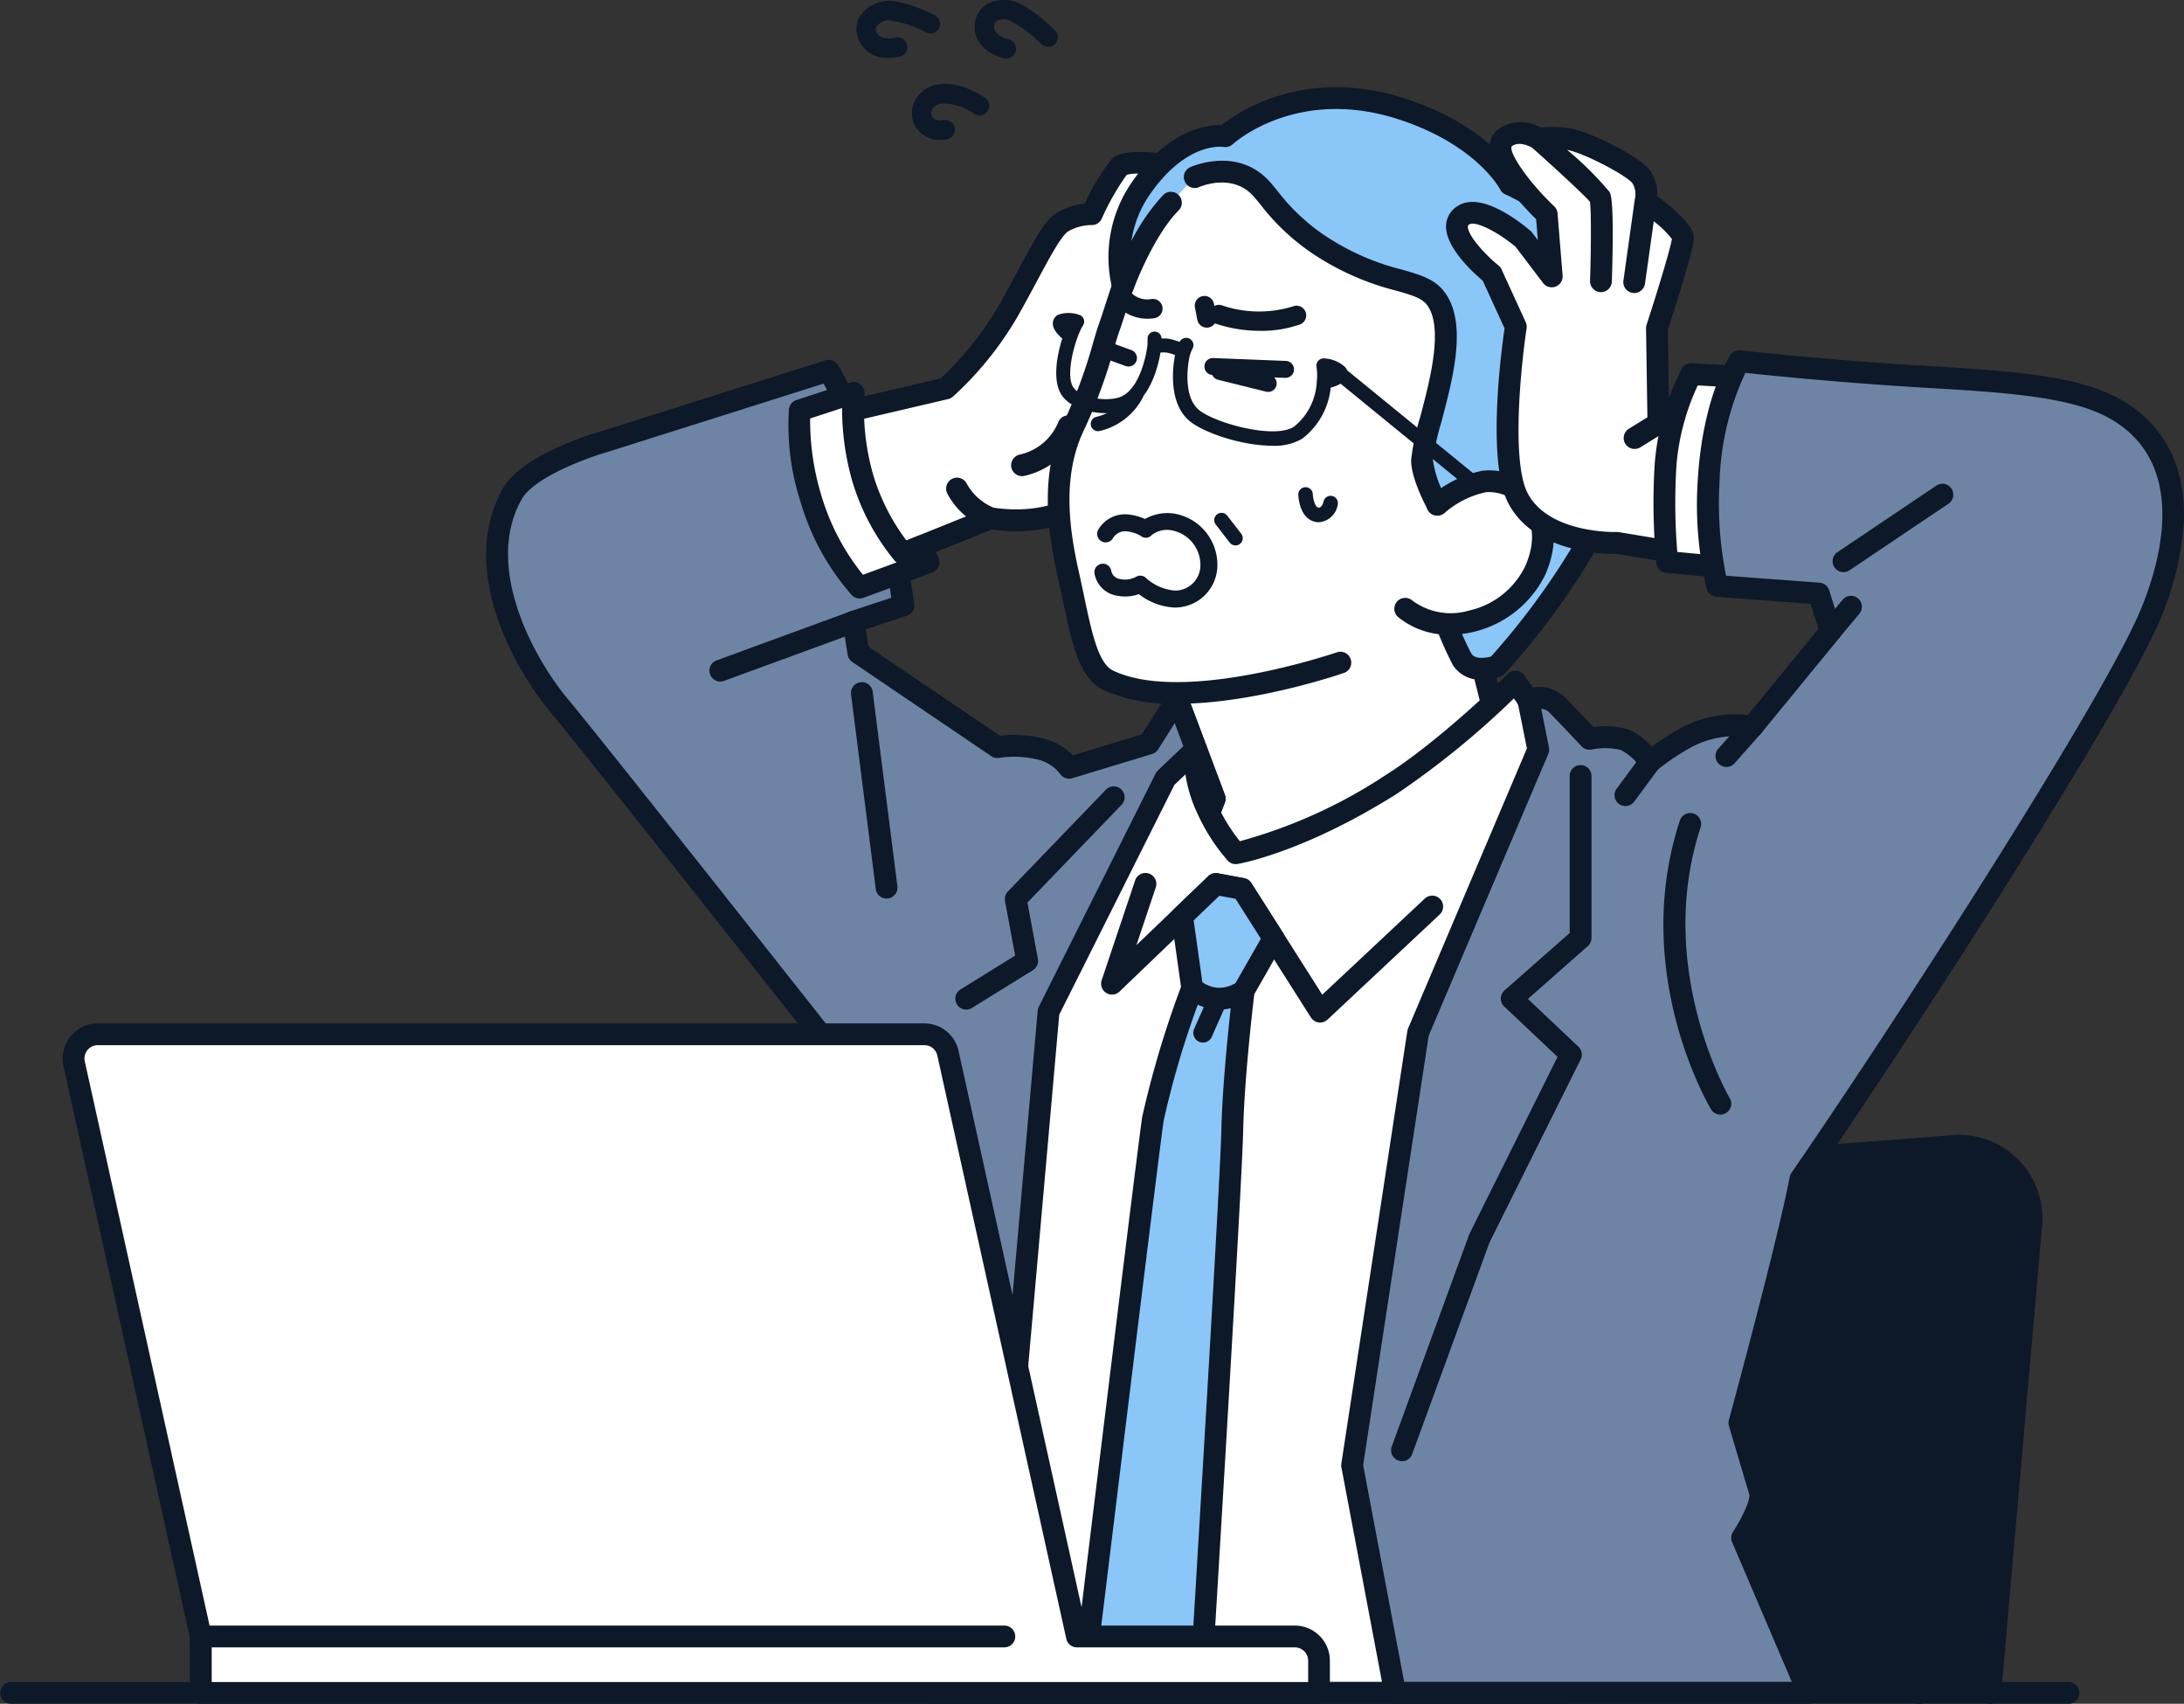 <svg id="img-subsc-icon2" xmlns="http://www.w3.org/2000/svg" xmlns:xlink="http://www.w3.org/1999/xlink" width="223.251" height="174.115" viewBox="0 0 223.251 174.115">
  <rect x="0" y="0" width="223.251" height="174.115" fill="#333333" stroke="none"/>
  <defs>
    <clipPath id="clip-path">
      <rect id="長方形_419" data-name="長方形 419" width="223.251" height="174.115" fill="none"/>
    </clipPath>
  </defs>
  <g id="グループ_156" data-name="グループ 156" clip-path="url(#clip-path)">
    <path id="パス_1184" data-name="パス 1184" d="M594.727,472.99c-8.825.727-22.134,1.714-29.4,1.714-7.415,0-19.932-1.027-27.9-1.758a7.423,7.423,0,0,0-8.073,6.746l-4.3,49.186h73.5l4.186-47.842a7.423,7.423,0,0,0-8-8.047" transform="translate(-395.105 -355.877)" fill="#0d1828"/>
    <path id="パス_1185" data-name="パス 1185" d="M595.162,526.6c-.033,0-.065,0-.1,0a1.113,1.113,0,0,1-1.012-1.206l4.186-47.842a6.31,6.31,0,0,0-6.8-6.84c-9.507.784-22.342,1.718-29.495,1.718-7.26,0-19.237-.958-28-1.762a6.309,6.309,0,0,0-6.862,5.734l-4.3,49.186a1.114,1.114,0,0,1-2.219-.195l4.3-49.185a8.537,8.537,0,0,1,9.285-7.758c8.722.8,20.625,1.753,27.8,1.753,7.077,0,19.846-.93,29.312-1.711a8.537,8.537,0,0,1,9.206,9.254l-4.186,47.842a1.114,1.114,0,0,1-1.108,1.016" transform="translate(-391.719 -352.49)" fill="#0d1828"/>
    <path id="パス_1186" data-name="パス 1186" d="M789.533,601.859c-.033,0-.065,0-.1,0a1.113,1.113,0,0,1-1.013-1.206l2.731-31.215a1.114,1.114,0,0,1,2.219.194l-2.731,31.215a1.114,1.114,0,0,1-1.108,1.016" transform="translate(-593.299 -427.744)" fill="#0d1828"/>
    <path id="パス_1187" data-name="パス 1187" d="M496.747,231.076l-14.8,7.993-14.881,3.022,5.041,13.423-7.695,19.347-2.048,12.256,16.774,2.035,33.969-16.4-11.188-20.993Z" transform="translate(-347.936 -173.889)" fill="#fff"/>
    <path id="パス_1188" data-name="パス 1188" d="M475.749,286.879a1.114,1.114,0,0,1-.485-2.117l32.926-15.9-10.643-19.971a1.105,1.105,0,0,1-.1-.254l-4.822-19.287-13.541,7.312a1.127,1.127,0,0,1-.308.112l-13.6,2.762,4.582,12.2a1.112,1.112,0,0,1-.008.8L462.1,271.776l-2.029,12.138a1.114,1.114,0,0,1-2.2-.368l2.048-12.256a1.106,1.106,0,0,1,.064-.228l7.536-18.947-4.889-13.02a1.114,1.114,0,0,1,.821-1.483l14.719-2.989,14.658-7.914a1.113,1.113,0,0,1,1.61.71l5.137,20.546L510.7,268.838a1.114,1.114,0,0,1-.5,1.526l-33.969,16.4a1.112,1.112,0,0,1-.484.111" transform="translate(-344.548 -170.502)" fill="#0d1828"/>
    <path id="パス_1189" data-name="パス 1189" d="M206.875,165.682c1.8-3.2,9.52-5.383,9.52-5.383l22.832-7.223a61.648,61.648,0,0,1,4.923,11c1.527,4.246,2.714,12.981,2.714,12.981l-5.1,1.685.5,3.188,14.207,9.625a11.234,11.234,0,0,1,4.784.3,5.1,5.1,0,0,1,2.547,1.818l8.159-2.475,2.89-4.579,3.833,10.206-2.3,6.084-4.4,85.292H249.649l-5.17-59.571s-28.638-36.338-32.778-41.283c-3.748-4.477-9.025-14.2-4.827-21.657" transform="translate(-154.514 -115.193)" fill="#6d84a5"/>
    <path id="パス_1190" data-name="パス 1190" d="M268.567,285.921H246.238a1.114,1.114,0,0,1-1.11-1.017l-5.141-59.239c-2.6-3.292-28.653-36.341-32.551-41-3.963-4.734-9.464-14.888-4.943-22.918,1.958-3.479,9.26-5.645,10.171-5.9l22.815-7.218a1.114,1.114,0,0,1,1.278.467,62.308,62.308,0,0,1,5.029,11.217c1.549,4.307,2.72,12.847,2.769,13.208a1.114,1.114,0,0,1-.754,1.207l-4.2,1.388.276,1.776L253.328,187a12.24,12.24,0,0,1,4.846.394,6.236,6.236,0,0,1,2.593,1.6l7.061-2.142,2.668-4.228a1.114,1.114,0,0,1,1.985.2l3.832,10.206a1.113,1.113,0,0,1,0,.786l-2.242,5.921-4.392,85.117a1.114,1.114,0,0,1-1.112,1.056m-21.307-2.227h20.249l4.347-84.235a1.124,1.124,0,0,1,.071-.337l2.155-5.692-2.9-7.714-1.693,2.684a1.114,1.114,0,0,1-.619.471l-8.159,2.475a1.114,1.114,0,0,1-1.25-.448,4.054,4.054,0,0,0-1.953-1.373,10.185,10.185,0,0,0-4.252-.262,1.118,1.118,0,0,1-.824-.174l-14.208-9.625a1.113,1.113,0,0,1-.476-.751l-.5-3.188a1.114,1.114,0,0,1,.751-1.229l4.211-1.392a78.82,78.82,0,0,0-2.526-11.84,70.135,70.135,0,0,0-4.391-10.045l-21.98,6.953-.032.01c-2.025.574-7.562,2.565-8.853,4.858-3.932,6.985,1.362,16.4,4.711,20.4,4.1,4.9,32.512,40.946,32.8,41.309a1.113,1.113,0,0,1,.235.593Z" transform="translate(-151.103 -111.806)" fill="#0d1828"/>
    <path id="パス_1191" data-name="パス 1191" d="M354.263,90.3l-11.549,2.695s-1.2,2.671.495,8.359,5.17,6.435,5.17,6.435l10.481-4.23s8.133,1.595,11.1-3.927a35.187,35.187,0,0,0,3.654-9.3l3.493-8.81,8.041-8.111s-.791-4.418-2.941-5-9.163-1.8-10.194-.77-2.819,4.847-2.819,4.847a6.009,6.009,0,0,0-3.025.825c-1.343.866-2.984,4.611-5.582,9.177a33.723,33.723,0,0,1-6.325,7.81" transform="translate(-257.587 -50.602)" fill="#fff"/>
    <path id="パス_1192" data-name="パス 1192" d="M382.842,69.835c-.153-.854-1.052-5.149-3.745-5.881a44.589,44.589,0,0,0-5.681-1.021c-3.99-.459-5.065.013-5.59.536a21.879,21.879,0,0,0-2.753,4.559,6.745,6.745,0,0,0-2.909.966c-1.19.768-2.269,2.781-3.9,5.827-.6,1.128-1.289,2.406-2.045,3.735a33,33,0,0,1-5.89,7.341l-11.269,2.629a1.113,1.113,0,0,0-.762.627c-.14.312-1.322,3.22.443,9.135,1.864,6.249,5.835,7.169,6,7.205a1.115,1.115,0,0,0,.651-.056l10.189-4.113c1.684.257,8.967,1.011,11.957-4.55a37.117,37.117,0,0,0,3.746-9.508l3.371-8.5,7.881-7.949a1.114,1.114,0,0,0,.305-.981m-9.929,7.523a1.11,1.11,0,0,0-.244.374l-3.493,8.81a1.123,1.123,0,0,0-.06.21,34.681,34.681,0,0,1-3.539,8.969c-2.4,4.46-9.036,3.506-9.826,3.375a5.549,5.549,0,0,1-2.735-2.439,1.114,1.114,0,1,0-1.974,1.031,7.314,7.314,0,0,0,1.9,2.3l-8.008,3.232c-.766-.318-2.86-1.531-4.064-5.567a14.6,14.6,0,0,1-.68-7.1L351.114,88a1.117,1.117,0,0,0,.478-.245,34.578,34.578,0,0,0,6.561-8.1c.77-1.354,1.462-2.645,2.073-3.784,1.254-2.341,2.439-4.552,3.145-5.007a4.9,4.9,0,0,1,2.394-.648,1.1,1.1,0,0,0,1.036-.641,25.738,25.738,0,0,1,2.548-4.48c1.064-.453,6.595.306,9.164,1.006.881.24,1.662,2.1,2.019,3.571Z" transform="translate(-254.185 -47.218)" fill="#0d1828"/>
    <path id="パス_1193" data-name="パス 1193" d="M418.752,177.8a1.114,1.114,0,0,1-.19-2.211,5.552,5.552,0,0,0,3.891-3.287,1.114,1.114,0,1,1,2.059.849,7.8,7.8,0,0,1-5.574,4.633,1.115,1.115,0,0,1-.187.016" transform="translate(-314.281 -129.142)" fill="#0d1828"/>
    <path id="パス_1194" data-name="パス 1194" d="M355.111,303.74a1.114,1.114,0,0,1-1.1-.974l-2.528-19.9a1.114,1.114,0,0,1,2.21-.281l2.528,19.9a1.114,1.114,0,0,1-.964,1.245,1.147,1.147,0,0,1-.142.009" transform="translate(-264.488 -211.917)" fill="#0d1828"/>
    <path id="パス_1195" data-name="パス 1195" d="M395.7,347.385a1.114,1.114,0,0,1-.588-2.06l5.586-3.463-1.034-5.573a1.113,1.113,0,0,1,.293-.976l10.062-10.447a1.114,1.114,0,0,1,1.6,1.545l-9.665,10.034,1.069,5.758a1.113,1.113,0,0,1-.508,1.15l-6.233,3.864a1.109,1.109,0,0,1-.586.168" transform="translate(-296.929 -244.211)" fill="#0d1828"/>
    <path id="パス_1196" data-name="パス 1196" d="M294.14,259.493a1.114,1.114,0,0,1-.383-2.16l13.62-4.986a1.114,1.114,0,1,1,.765,2.091l-13.62,4.986a1.109,1.109,0,0,1-.383.068" transform="translate(-220.508 -189.845)" fill="#0d1828"/>
    <path id="パス_1197" data-name="パス 1197" d="M335.654,162.2a25.45,25.45,0,0,0,.932,8.686,22.094,22.094,0,0,0,4.122,7.748l1.922-.776.685,1.664-7.037,2.584A23.992,23.992,0,0,1,331.293,173a24.352,24.352,0,0,1-1.14-9Z" transform="translate(-248.401 -122.058)" fill="#fff"/>
    <path id="パス_1198" data-name="パス 1198" d="M332.89,179.832a1.114,1.114,0,0,1-.806-.345,24.955,24.955,0,0,1-5.249-9.571,25.313,25.313,0,0,1-1.174-9.449,1.114,1.114,0,0,1,.758-.912l5.5-1.8a1.114,1.114,0,0,1,1.455,1.169,24.583,24.583,0,0,0,.893,8.265,21.5,21.5,0,0,0,3.4,6.716l1.155-.466a1.114,1.114,0,0,1,1.447.609l.685,1.664a1.113,1.113,0,0,1-.646,1.469l-7.037,2.584a1.109,1.109,0,0,1-.384.068m-5.062-18.395a26.355,26.355,0,0,0,1.148,7.865,23.56,23.56,0,0,0,4.253,8.106l3.434-1.261a1.127,1.127,0,0,1-.176-.16,23.088,23.088,0,0,1-4.359-8.177,27.139,27.139,0,0,1-1.036-7.441Z" transform="translate(-245.013 -118.672)" fill="#0d1828"/>
    <path id="パス_1199" data-name="パス 1199" d="M478.366,57.241c-4.8-3.072-15.227-5.8-20.8-3.615-3.031,1.188-6.167,1.5-8.03,3.138-3.629,3.186-4.53,9.081-5.664,12.26-.545,1.529-.949,2.927-1.356,4.069a70.37,70.37,0,0,1-3.692,10.287c-2.264,4.854-1.6,10.335-.532,15.066,1.179,5.221,1.7,9.693,4.1,10.84,7.752,3.711,23.743-1.822,23.743-1.822l11.775-6.682,3.144-6.741s2.006-4.3,4.091-8.878c3.1-6.795,5.681-19.943-6.775-27.922" transform="translate(-329.08 -39.761)" fill="#fff"/>
    <path id="パス_1200" data-name="パス 1200" d="M446.034,108.316a17.708,17.708,0,0,1-7.527-1.388c-2.5-1.2-3.241-4.706-4.176-9.147-.167-.794-.34-1.614-.529-2.453-1.025-4.541-1.883-10.439.609-15.782a50.135,50.135,0,0,0,2.973-8.007c.224-.77.437-1.5.679-2.181.183-.514.369-1.093.567-1.705.23-.716.491-1.527.79-2.365.241-.677.482-1.518.736-2.409.919-3.218,2.177-7.624,5.242-10.314A13.48,13.48,0,0,1,450.7,50.21c1-.289,2.043-.589,3.052-.984,6.064-2.377,16.968.612,21.81,3.714,11.728,7.513,11.4,20.072,7.188,29.322-2.064,4.529-4.075,8.844-4.1,8.887l-3.144,6.741a1.114,1.114,0,0,1-2.019-.941l3.143-6.741c.02-.043,2.028-4.349,4.088-8.869,1.322-2.9,7.229-17.816-6.363-26.522-4.347-2.784-14.46-5.607-19.8-3.516-1.105.433-2.195.747-3.249,1.051a11.856,11.856,0,0,0-4.452,1.888c-2.572,2.258-3.68,6.136-4.57,9.252-.265.926-.514,1.8-.78,2.545-.287.806-.532,1.566-.768,2.3-.2.63-.394,1.224-.588,1.768-.22.622-.415,1.288-.639,2.059a52.109,52.109,0,0,1-3.093,8.325c-2.207,4.732-1.4,10.154-.455,14.35.193.854.367,1.683.536,2.484.776,3.688,1.446,6.873,2.958,7.6,7.248,3.47,22.743-1.816,22.9-1.87a1.114,1.114,0,0,1,.728,2.105c-.495.171-9.259,3.162-17.061,3.162" transform="translate(-325.68 -36.397)" fill="#0d1828"/>
    <path id="パス_1201" data-name="パス 1201" d="M504.7,128.551a14.362,14.362,0,0,1-4.467-.716.99.99,0,1,1,.614-1.882,11.711,11.711,0,0,0,7.244.1.99.99,0,0,1,.727,1.842,12.011,12.011,0,0,1-4.119.66" transform="translate(-375.921 -94.744)" fill="#0d1828"/>
    <path id="パス_1202" data-name="パス 1202" d="M506.218,152.862a.87.87,0,0,1-.209-.026l-4.918-1.219a.866.866,0,0,1,.417-1.682l4.918,1.219a.866.866,0,0,1-.208,1.707" transform="translate(-376.585 -112.81)" fill="#0d1828"/>
    <path id="パス_1203" data-name="パス 1203" d="M462.51,121.175a4.347,4.347,0,0,1-3.591-1.925.99.99,0,0,1,1.688-1.034,2.34,2.34,0,0,0,2.333.947.99.99,0,0,1,.289,1.959,4.942,4.942,0,0,1-.719.054" transform="translate(-345.235 -88.604)" fill="#0d1828"/>
    <path id="パス_1204" data-name="パス 1204" d="M505.753,149.865h-.035l-7.41-.293a.866.866,0,1,1,.068-1.731l7.41.293a.866.866,0,0,1-.034,1.732" transform="translate(-374.36 -111.252)" fill="#0d1828"/>
    <path id="パス_1205" data-name="パス 1205" d="M455.476,143.167a.868.868,0,0,1-.3-.052l-2.634-.958a.866.866,0,0,1,.592-1.628l2.634.957a.866.866,0,0,1-.3,1.681" transform="translate(-340.12 -105.711)" fill="#0d1828"/>
    <path id="パス_1206" data-name="パス 1206" d="M538.38,204.764a1.972,1.972,0,0,1-.373-.037c-1.608-.31-1.743-2.519-1.754-2.77a.742.742,0,0,1,1.484-.062c.025.534.247,1.315.551,1.374.385.075.536-.586.542-.615a.742.742,0,0,1,1.453.307,2.109,2.109,0,0,1-1.9,1.8" transform="translate(-403.54 -151.396)" fill="#0d1828"/>
    <path id="パス_1207" data-name="パス 1207" d="M494.734,125.491a.99.99,0,0,1-.971-.8l-.239-1.242a.99.99,0,1,1,1.944-.374l.239,1.242a.991.991,0,0,1-.973,1.177" transform="translate(-371.373 -92.009)" fill="#0d1828"/>
    <path id="パス_1208" data-name="パス 1208" d="M460.274,221.577h-.006a6.4,6.4,0,0,1-3.685-1.373,4.273,4.273,0,0,1-2.308.149,2.776,2.776,0,0,1-2.233-2.27.866.866,0,0,1,1.715-.247,1.052,1.052,0,0,0,.862.819,2.382,2.382,0,0,0,1.635-.2.851.851,0,0,1,1.061.106,5,5,0,0,0,2.956,1.28h0a2.587,2.587,0,0,0,2.6-2.638,3.6,3.6,0,0,0-2.845-3.5,2.569,2.569,0,0,0-2.113.445.8.8,0,0,1-1.138.105,3.6,3.6,0,0,0-1.438-.467,1.457,1.457,0,0,0-1.4.689.866.866,0,1,1-1.511-.848,3.17,3.17,0,0,1,3.136-1.559,5.806,5.806,0,0,1,1.646.457,4.623,4.623,0,0,1,3.028-.542,5.3,5.3,0,0,1,4.369,5.243,4.335,4.335,0,0,1-4.333,4.347" transform="translate(-340.163 -159.489)" fill="#0d1828"/>
    <path id="パス_1209" data-name="パス 1209" d="M502.279,49.393s-2.353-4.766-10.646-7.6c-11.329-3.868-18.442,2.658-18.442,2.658s-4.421-.8-8.655,5.358a12.379,12.379,0,0,0-1.811,9.982s2.057-5.661,4.887-8.527l2.427-2.633s3.993-1.819,6.746,1.081c1.213,1.278,2.544,3.685,6.756,6.32,5.614,3.512,9.452,2.9,11.063,4.877,3.085,3.787-1.14,13.4-1.3,16.584-.08,1.573,1.572,4.614,1.572,4.614l7.062,3.116L495.111,92.3a34.336,34.336,0,0,0,2.3,5.632c1.025,1.611,3.56.672,3.56.672a75.635,75.635,0,0,0,11.345-16.491,30.455,30.455,0,0,0,1.21-20.329,21,21,0,0,0-11.243-12.386" transform="translate(-347.935 -30.53)" fill="#8ac6f8"/>
    <path id="パス_1210" data-name="パス 1210" d="M496.019,96.568a3.315,3.315,0,0,1-2.95-1.465,34.705,34.705,0,0,1-2.418-5.893,1.114,1.114,0,0,1,.26-1.109l5.717-5.924-5.6-2.471a1.113,1.113,0,0,1-.529-.488c-.3-.554-1.8-3.407-1.705-5.2a25.192,25.192,0,0,1,.925-4.326c.978-3.683,2.456-9.25.625-11.5-.538-.66-1.635-.972-3.154-1.4a27.421,27.421,0,0,1-7.636-3.231,22.767,22.767,0,0,1-6.154-5.528c-.308-.381-.574-.711-.819-.969-2.159-2.276-5.346-.893-5.481-.833a1.114,1.114,0,0,1-.919-2.029c.192-.088,4.754-2.109,8.016,1.329.306.323.6.684.936,1.1a20.5,20.5,0,0,0,5.6,5.039,25.12,25.12,0,0,0,7.064,2.977c1.839.523,3.291.937,4.271,2.14,2.548,3.128,1.025,8.866-.2,13.475a25.183,25.183,0,0,0-.854,3.868,10.6,10.6,0,0,0,1.265,3.695l6.707,2.959a1.114,1.114,0,0,1,.352,1.792l-6.359,6.59a28.463,28.463,0,0,0,1.968,4.743c.4.623,1.518.416,2.007.291a74.9,74.9,0,0,0,10.955-16,29.374,29.374,0,0,0,1.151-19.51C506.4,50.275,498.546,47.037,498.467,47a1.118,1.118,0,0,1-.585-.541c-.019-.038-2.318-4.412-10.007-7.036-10.525-3.594-17.058,2.179-17.332,2.427a1.119,1.119,0,0,1-.949.273c-.141-.022-3.817-.521-7.539,4.893a11.169,11.169,0,0,0-1.864,4.719,20.418,20.418,0,0,1,3.229-4.678,1.114,1.114,0,1,1,1.585,1.565c-2.622,2.656-4.613,8.071-4.632,8.126a1.114,1.114,0,0,1-2.111-.051,13.433,13.433,0,0,1,1.957-10.942c3.745-5.447,7.74-5.905,9.2-5.871,1.689-1.345,8.709-6.14,19.17-2.568,7.362,2.513,10.3,6.522,11.069,7.777a21.961,21.961,0,0,1,11.521,12.925c3.5,11.048-1.22,21.049-1.268,21.149a75.921,75.921,0,0,1-11.535,16.769,1.117,1.117,0,0,1-.426.283,5.767,5.767,0,0,1-1.936.346" transform="translate(-344.537 -27.107)" fill="#0d1828"/>
    <path id="パス_1211" data-name="パス 1211" d="M477.745,141.749a.71.71,0,0,1-.305-.069,6.392,6.392,0,0,0-1.421-.5,4.144,4.144,0,0,0-1.077.056.714.714,0,0,1-.276-1.4,5.463,5.463,0,0,1,1.526-.073,7.747,7.747,0,0,1,1.86.628.714.714,0,0,1-.307,1.359" transform="translate(-356.761 -105.153)" fill="#0d1828"/>
    <path id="パス_1212" data-name="パス 1212" d="M494.608,150.527c-3.11,0-7.043-1.349-8.446-2.536-2.482-2.1-1.568-6.637-1.3-7.384a6.894,6.894,0,0,1,.305-.7.742.742,0,1,1,1.322.676,5.585,5.585,0,0,0-.232.531c-.165.456-.918,4.24.86,5.744,1.566,1.325,7.714,3.048,9.736,1.723a6.268,6.268,0,0,0,2.326-4.6.707.707,0,0,1,.01-.112,5.317,5.317,0,0,0-.034-1.38.743.743,0,0,1,.832-.88,3.384,3.384,0,0,1,2.139.932,1.045,1.045,0,0,1,.175.822c-.112.535-.683.948-1.7,1.23a7.5,7.5,0,0,1-2.936,5.234,5.677,5.677,0,0,1-3.063.705" transform="translate(-364.577 -104.978)" fill="#0d1828"/>
    <path id="パス_1213" data-name="パス 1213" d="M440.306,139.456c-1.722,0-3.632-.6-4.478-1.763-1-1.377-.611-3.945.005-5.862-.736-.637-1.054-1.221-.945-1.739a1.032,1.032,0,0,1,.486-.677,3.181,3.181,0,0,1,2.18-.006.715.715,0,0,1,.4,1.082c-.73,1.106-1.895,5.09-.97,6.358.821,1.126,3.634,1.492,4.921.891,1.907-.89,2.572-4.452,2.634-5.287.022-.283.01-.584.01-.587a.715.715,0,0,1,1.43-.059,7.28,7.28,0,0,1-.012.753c0,.05-.461,5.079-3.457,6.477a5.346,5.346,0,0,1-2.2.418" transform="translate(-327.245 -97.234)" fill="#0d1828"/>
    <path id="パス_1214" data-name="パス 1214" d="M564.7,163.86a.74.74,0,0,1-.469-.167l-13.37-10.918a.742.742,0,1,1,.939-1.15l13.37,10.918a.742.742,0,0,1-.47,1.318" transform="translate(-414.328 -113.975)" fill="#0d1828"/>
    <path id="パス_1215" data-name="パス 1215" d="M588.581,198.624a10.491,10.491,0,0,0-4.794,2.384l-3.271,10.648c3.95,3.254,11.181.974,13.3-3.987,2.7-6.333-2.48-9.549-5.232-9.046" transform="translate(-436.848 -149.43)" fill="#fff"/>
    <path id="パス_1216" data-name="パス 1216" d="M581.658,210.9a8.145,8.145,0,0,1-5.237-1.773,1.114,1.114,0,1,1,1.416-1.719,6.583,6.583,0,0,0,5.8,1.019,8.4,8.4,0,0,0,5.761-4.583c1.25-2.93.521-4.785-.31-5.824a4.334,4.334,0,0,0-3.7-1.689,9.326,9.326,0,0,0-4.231,2.1,1.113,1.113,0,0,1-1.527-1.621,11.6,11.6,0,0,1,5.358-2.67,6.463,6.463,0,0,1,5.838,2.49c.991,1.24,2.388,3.939.618,8.089a10.975,10.975,0,0,1-9.792,6.183" transform="translate(-433.462 -146.035)" fill="#0d1828"/>
    <path id="パス_1217" data-name="パス 1217" d="M503.706,215.1a.741.741,0,0,1-.588-.288l-1.426-1.842a.742.742,0,0,1,1.174-.909l1.426,1.842a.742.742,0,0,1-.586,1.2" transform="translate(-377.416 -159.364)" fill="#0d1828"/>
    <path id="パス_1218" data-name="パス 1218" d="M451.256,164.4a.743.743,0,0,1-.158-1.468,5.183,5.183,0,0,0,3.394-2.6.742.742,0,0,1,1.346.628,6.67,6.67,0,0,1-4.422,3.422.735.735,0,0,1-.16.017" transform="translate(-339.02 -120.335)" fill="#0d1828"/>
    <path id="パス_1219" data-name="パス 1219" d="M622.229,74.9s2.658-8.177,2.658-9.208-3.82-3.759-3.82-3.759a3.27,3.27,0,0,0-.384-2.405c-.728-1.152-5.78-3.719-7.62-3.961a9.259,9.259,0,0,0-2.93,0s-1.991-1.279-3.464-.09c-2.114,1.707,4.286,7.788,4.286,7.788l.517,6.353L608.6,65.83s-4.285-3.675-6.144-2.466c-2.511,1.633,2.875,6,2.875,6l2.474,5.4s-2.032,13.267.229,17.542c2.567,4.851,10.126,4.547,10.126,4.547l24.985,4.127,4.793-16.361-25.556,0Z" transform="translate(-452.855 -41.364)" fill="#fff"/>
    <path id="パス_1220" data-name="パス 1220" d="M644.549,80.116l-24.459,0-.13-8.445c.844-2.6,2.656-8.311,2.656-9.376,0-.379,0-1.5-3.743-4.271a4.256,4.256,0,0,0-.633-2.489c-.995-1.574-6.5-4.218-8.416-4.471a11.663,11.663,0,0,0-2.864-.055,4.031,4.031,0,0,0-4.376.2,2.251,2.251,0,0,0-.84,1.713c-.1,2.456,3.46,6.183,4.75,7.45l.174,2.135-.569-.749a1.1,1.1,0,0,0-.162-.172c-1.154-.989-5.1-4.1-7.476-2.554a2.432,2.432,0,0,0-1.17,1.965c-.116,2.215,2.763,4.836,3.746,5.663l2.23,4.869c-.352,2.416-1.838,13.678.4,17.9,2.706,5.114,9.965,5.163,11.034,5.143l24.88,4.11a1.114,1.114,0,0,0,.363-2.2l-24.986-4.127a1.136,1.136,0,0,0-.225-.014c-.069,0-6.895.209-9.1-3.956-1.713-3.237-.662-13.262-.113-16.852a1.113,1.113,0,0,0-.088-.632l-2.474-5.4a1.116,1.116,0,0,0-.311-.4c-1.547-1.257-3.173-3.158-3.13-3.987,0-.056.006-.114.16-.214.584-.381,2.86.734,4.723,2.3l2.8,3.688a1.114,1.114,0,0,0,2-.764l-.517-6.353a1.115,1.115,0,0,0-.343-.717c-2.744-2.61-4.628-5.479-4.354-6.115.722-.583,1.838-.022,2.1.126,2.547,2.27,5.34,4.856,5.907,5.528.141.89.12,4.794.014,8.085a1.113,1.113,0,0,0,1.077,1.149h.036a1.114,1.114,0,0,0,1.112-1.078c.265-8.226-.1-8.913-.239-9.172a34.739,34.739,0,0,0-4.33-4.29c1.74.32,6.164,2.66,6.69,3.43a2.182,2.182,0,0,1,.252,1.516c-.009.034-.014.069-.02.1,0,.012-.007.024-.009.036L615.42,66.63a1.114,1.114,0,1,0,2.206.31l.892-6.354a10.329,10.329,0,0,1,1.856,1.809c-.15.963-1.4,5.112-2.59,8.768a1.112,1.112,0,0,0-.055.361l.14,9.094-1.893,1.169a1.114,1.114,0,1,0,1.17,1.9l2.162-1.335,25.24,0a1.114,1.114,0,1,0,0-2.227" transform="translate(-449.469 -37.973)" fill="#0d1828"/>
    <path id="パス_1221" data-name="パス 1221" d="M436.3,288.354s-.588,2.309,1.1,6.017a18.614,18.614,0,0,0,2.957,4.617s6.429-1.078,15.851-7c5.817-3.657,12.746-10.539,12.746-10.539l4.852,7.04V384.8H417.854l-.55-25.346,3.911-44.271,11.945-23.844Z" transform="translate(-314.029 -211.795)" fill="#fff"/>
    <path id="パス_1222" data-name="パス 1222" d="M470.416,382.524H414.467a1.114,1.114,0,0,1-1.113-1.089l-.55-25.346a1.184,1.184,0,0,1,0-.122l3.911-44.271a1.116,1.116,0,0,1,.114-.4l11.945-23.845a1.117,1.117,0,0,1,.228-.308l3.135-2.98a1.114,1.114,0,0,1,1.849,1.071,9.191,9.191,0,0,0,1.032,5.292,18.6,18.6,0,0,0,2.361,3.85,51.67,51.67,0,0,0,14.841-6.716c5.643-3.547,12.485-10.319,12.554-10.387a1.114,1.114,0,0,1,1.7.158l4.853,7.039a1.115,1.115,0,0,1,.2.632V381.41a1.114,1.114,0,0,1-1.114,1.114m-54.86-2.227H469.3V285.448l-3.908-5.67a87.284,87.284,0,0,1-11.984,9.766c-9.5,5.973-15.989,7.111-16.26,7.157a1.113,1.113,0,0,1-1-.336A19.657,19.657,0,0,1,433,291.447a14.4,14.4,0,0,1-1.184-3.9l-1.129,1.074L418.919,312.1l-3.887,44Z" transform="translate(-310.642 -208.409)" fill="#0d1828"/>
    <path id="パス_1223" data-name="パス 1223" d="M477.192,375.807a1.094,1.094,0,0,1-.14-.009,1.113,1.113,0,0,1-.8-.508l-7.707-12.131-1.655-.31-10.2,9.788a1.113,1.113,0,0,1-1.827-1.157l3.41-10.175a1.114,1.114,0,1,1,2.112.708l-1.972,5.885,7.351-7.052a1.113,1.113,0,0,1,.976-.291l2.693.505a1.114,1.114,0,0,1,.735.5l7.245,11.4,10.5-9.842a1.114,1.114,0,0,1,1.523,1.625l-11.484,10.761a1.115,1.115,0,0,1-.762.3" transform="translate(-342.248 -271.31)" fill="#0d1828"/>
    <path id="パス_1224" data-name="パス 1224" d="M405.834,5.984a1,1,0,0,1-.208-.022c-1.191-.255-3.349-1.357-2.989-3.707a2.537,2.537,0,0,1,1.174-1.8,3.537,3.537,0,0,1,2.926-.264c1.466.458,3.642,2.489,4.064,2.892a.99.99,0,0,1-1.367,1.432,13.29,13.29,0,0,0-3.287-2.434,1.636,1.636,0,0,0-1.288.053.55.55,0,0,0-.266.418c-.17,1.112,1.38,1.456,1.446,1.47a.99.99,0,0,1-.206,1.958" transform="translate(-302.961 -0.001)" fill="#0d1828"/>
    <path id="パス_1225" data-name="パス 1225" d="M357.049,6.162a3.1,3.1,0,0,1-3.185-2.108,2.536,2.536,0,0,1,.241-2.133A3.539,3.539,0,0,1,356.6.369c1.6-.264,4.557,1.144,5.135,1.429a.99.99,0,0,1-.876,1.776,10.517,10.517,0,0,0-3.936-1.251,1.634,1.634,0,0,0-1.126.627.549.549,0,0,0-.05.492c.336,1.034,1.793.7,1.958.662a.99.99,0,0,1,.5,1.916,4.654,4.654,0,0,1-1.152.142" transform="translate(-266.19 -0.253)" fill="#0d1828"/>
    <path id="パス_1226" data-name="パス 1226" d="M379.573,40.342a2.811,2.811,0,0,1-2.668-1.59,2.73,2.73,0,0,1,.034-2.382,3.2,3.2,0,0,1,2.236-1.669c2.276-.484,4.694,1.155,4.963,1.343A.99.99,0,0,1,383,37.665a5.384,5.384,0,0,0-3.414-1.028,1.254,1.254,0,0,0-.876.617.731.731,0,0,0-.009.663c.278.6,1.108.425,1.117.423a.99.99,0,1,1,.426,1.933,3.173,3.173,0,0,1-.67.068" transform="translate(-283.434 -26.046)" fill="#0d1828"/>
    <path id="パス_1227" data-name="パス 1227" d="M454.209,388.992c.773-4.547,4-13.323,4-13.323l-1.029-7.324,3.449-3.309,2.693.505,3.211,5.053-3.053,5.345s-1.041,8.37-1.172,14.308-3.275,57.45-3.275,57.45H446.96s6.87-56.48,7.249-58.706" transform="translate(-336.346 -274.696)" fill="#8ac6f8"/>
    <path id="パス_1228" data-name="パス 1228" d="M464.089,366.611l-3.211-5.054a1.114,1.114,0,0,0-.735-.5l-2.693-.505a1.113,1.113,0,0,0-.976.291l-3.448,3.309a1.113,1.113,0,0,0-.332.958l.99,7.049a100.175,100.175,0,0,0-3.958,13.257c-.378,2.226-6.976,56.451-7.256,58.758a1.114,1.114,0,0,0,1.106,1.248h12.074a1.114,1.114,0,0,0,1.111-1.046c.128-2.1,3.147-51.6,3.277-57.493.117-5.282.974-12.618,1.137-13.975l2.942-5.149a1.115,1.115,0,0,0-.027-1.15M454.6,443.2h-9.769c1.014-8.328,6.751-55.413,7.089-57.406a92.125,92.125,0,0,1,3.479-11.815,5.424,5.424,0,0,0,.613.245l-.983,2.225a.99.99,0,1,0,1.811.8l1.231-2.788a5.278,5.278,0,0,0,.694-.111c-.316,2.848-.864,8.289-.957,12.487-.119,5.381-2.763,49.012-3.21,56.361m4.657-71.423a3.264,3.264,0,0,1-1.789.478,3.211,3.211,0,0,1-1.6-.568l-.887-6.317,2.624-2.517,1.655.31,2.591,4.079Z" transform="translate(-332.96 -271.31)" fill="#0d1828"/>
    <path id="パス_1229" data-name="パス 1229" d="M687.553,163.574a62.188,62.188,0,0,0,.163,10.085l9.186.852,1.983-19.547-8.718-.508a24.568,24.568,0,0,0-2.614,9.117" transform="translate(-517.293 -116.232)" fill="#fff"/>
    <path id="パス_1230" data-name="パス 1230" d="M693.515,172.238c-.034,0-.069,0-.1,0l-9.187-.852a1.114,1.114,0,0,1-1-.987,62.662,62.662,0,0,1-.167-10.291,25.527,25.527,0,0,1,2.751-9.576,1.109,1.109,0,0,1,1.038-.57l8.718.508a1.114,1.114,0,0,1-.129,2.223l-7.987-.465a23.888,23.888,0,0,0-2.17,8.047,61.042,61.042,0,0,0,.077,8.978l8.265.767a1.114,1.114,0,0,1-.1,2.223" transform="translate(-513.904 -112.845)" fill="#0d1828"/>
    <path id="パス_1231" data-name="パス 1231" d="M562.889,285.246l-4.4-23.256,6.746-44.208,12.282-28.937-1.016-5.053a2.807,2.807,0,0,1,2.886.433c1.151,1.159,3.364,3.52,3.364,3.52a8.206,8.206,0,0,1,3.63.11,7.137,7.137,0,0,1,2.557,2.255,23.482,23.482,0,0,1,3.669-2.475,10.558,10.558,0,0,1,6.8-1.125l8-9.764-1.215-3.85-10.376-.77a36.536,36.536,0,0,1-.88-10.739c.488-8.239,3.143-12.229,3.143-12.229s9.031,1.021,19.754,1.637c8.946.513,15.023,1.066,18.919,3.391,9.093,5.426,5.07,17.318,2.694,22.3-5.359,11.246-25.671,42.523-35.134,56.24-1.216,6.472-6.236,24.923-6.236,24.923l2.079,7.007c.414,1.395-1.8,4.731-1.8,4.731l6.774,15.855Z" transform="translate(-420.273 -112.245)" fill="#6d84a5"/>
    <path id="パス_1232" data-name="パス 1232" d="M601.739,282.974H559.5a1.114,1.114,0,0,1-1.094-.907l-4.4-23.256a1.108,1.108,0,0,1-.007-.375l6.746-44.208a1.119,1.119,0,0,1,.076-.267l12.148-28.62-.949-4.715a1.114,1.114,0,0,1,.662-1.247,3.819,3.819,0,0,1,4.107.676c.863.87,2.291,2.379,2.985,3.116a8.087,8.087,0,0,1,3.627.262,6.7,6.7,0,0,1,2.323,1.739,32.415,32.415,0,0,1,2.939-1.888,11.579,11.579,0,0,1,6.89-1.353l7.219-8.81-.807-2.555-9.623-.714a1.114,1.114,0,0,1-.992-.816,37.381,37.381,0,0,1-.918-11.1c.5-8.443,3.212-12.607,3.327-12.78a1.113,1.113,0,0,1,1.052-.49c.09.01,9.126,1.025,19.693,1.631,8.735.5,15.241,1.049,19.426,3.546,4.264,2.544,6.4,6.8,6.19,12.316a30.811,30.811,0,0,1-3.061,11.422c-5.372,11.274-25.608,42.439-35.089,56.2-1.2,6.232-5.457,21.992-6.128,24.471l1.989,6.7c.445,1.5-.857,3.925-1.612,5.151l6.542,15.314a1.114,1.114,0,0,1-1.024,1.551m-41.314-2.227h39.627l-6.111-14.3a1.113,1.113,0,0,1,.1-1.053c.991-1.5,1.782-3.307,1.66-3.8l-2.078-7a1.113,1.113,0,0,1-.007-.609c.05-.184,5.022-18.482,6.216-24.836a1.116,1.116,0,0,1,.178-.427c9.388-13.609,29.7-44.865,35.045-56.087,1.7-3.565,6.557-15.606-2.26-20.868-3.75-2.237-10-2.752-18.412-3.235-8.893-.51-16.71-1.308-19.081-1.562a28.252,28.252,0,0,0-2.64,11.108,37.467,37.467,0,0,0,.667,9.623l9.559.71a1.113,1.113,0,0,1,.979.775l1.215,3.85a1.113,1.113,0,0,1-.2,1.041l-8,9.764a1.113,1.113,0,0,1-1.093.383,9.519,9.519,0,0,0-6.009,1,23.118,23.118,0,0,0-3.481,2.338,1.116,1.116,0,0,1-1.659-.195,5.9,5.9,0,0,0-2.051-1.853,6.994,6.994,0,0,0-3.013-.052,1.112,1.112,0,0,1-1.021-.332c-.022-.023-2.216-2.362-3.342-3.5a1.174,1.174,0,0,0-.78-.325l.793,3.94a1.114,1.114,0,0,1-.067.655L562.928,214.7l-6.7,43.881Z" transform="translate(-416.886 -108.859)" fill="#0d1828"/>
    <path id="パス_1233" data-name="パス 1233" d="M758.066,208.733a1.114,1.114,0,0,1-.623-2.038l10.138-6.82a1.114,1.114,0,0,1,1.243,1.848l-10.138,6.82a1.11,1.11,0,0,1-.621.19" transform="translate(-569.62 -150.267)" fill="#0d1828"/>
    <path id="パス_1234" data-name="パス 1234" d="M709.695,300.809a1.114,1.114,0,0,1-.833-1.853l2.656-2.995a1.114,1.114,0,1,1,1.666,1.478l-2.656,3a1.112,1.112,0,0,1-.834.375" transform="translate(-533.221 -222.434)" fill="#0d1828"/>
    <path id="パス_1235" data-name="パス 1235" d="M667.99,315.751a1.114,1.114,0,0,1-.894-1.777l2.512-3.391a1.114,1.114,0,1,1,1.79,1.326l-2.511,3.391a1.112,1.112,0,0,1-.9.451" transform="translate(-501.837 -233.38)" fill="#0d1828"/>
    <path id="パス_1236" data-name="パス 1236" d="M692.884,366.535a1.112,1.112,0,0,1-.958-.544c-.339-.569-8.236-14.112-3.18-29.507a1.114,1.114,0,1,1,2.116.7c-4.732,14.409,2.9,27.543,2.978,27.674a1.114,1.114,0,0,1-.957,1.682" transform="translate(-517.026 -252.634)" fill="#0d1828"/>
    <path id="パス_1237" data-name="パス 1237" d="M752.753,250.683a1.114,1.114,0,0,1-.856-1.825l2.1-2.525a1.114,1.114,0,0,1,1.713,1.423l-2.1,2.525a1.111,1.111,0,0,1-.857.4" transform="translate(-565.623 -185.068)" fill="#0d1828"/>
    <path id="パス_1238" data-name="パス 1238" d="M575.694,387.159a1.114,1.114,0,0,1-1.046-1.5l7.919-21.668a1.145,1.145,0,0,1,.049-.114l8.981-18.034-5.449-5.145a1.113,1.113,0,0,1,.028-1.645l6.662-5.87V317.172a1.114,1.114,0,1,1,2.227,0v16.517a1.113,1.113,0,0,1-.377.836l-6.123,5.4,5.162,4.873a1.114,1.114,0,0,1,.232,1.306l-9.322,18.718-7.9,21.61a1.114,1.114,0,0,1-1.046.732" transform="translate(-432.382 -237.839)" fill="#0d1828"/>
    <path id="パス_1239" data-name="パス 1239" d="M211.473,696.774H1.114a1.114,1.114,0,0,1,0-2.227H211.473a1.114,1.114,0,0,1,0,2.227" transform="translate(0 -522.659)" fill="#0d1828"/>
    <path id="パス_1240" data-name="パス 1240" d="M32.86,427.1h84.491a2.475,2.475,0,0,1,2.416,1.94l13.183,59.6h22.275a2.475,2.475,0,0,1,2.475,2.475V494.4H43.39v-5.767L30.443,430.1A2.475,2.475,0,0,1,32.86,427.1" transform="translate(-22.864 -321.397)" fill="#fff"/>
    <path id="パス_1241" data-name="パス 1241" d="M154.314,492.126H40a1.114,1.114,0,0,1-1.114-1.114v-5.646L25.97,426.96a3.588,3.588,0,0,1,3.5-4.364h84.491a3.567,3.567,0,0,1,3.5,2.813l12.99,58.722h21.381a3.593,3.593,0,0,1,3.588,3.588v3.293a1.114,1.114,0,0,1-1.114,1.114M41.118,489.9H153.2V487.72a1.363,1.363,0,0,0-1.361-1.361H129.564a1.114,1.114,0,0,1-1.087-.873l-13.183-59.6a1.353,1.353,0,0,0-1.329-1.067H29.474a1.361,1.361,0,0,0-1.329,1.655L41.092,485a1.121,1.121,0,0,1,.026.24Z" transform="translate(-19.478 -318.011)" fill="#0d1828"/>
    <path id="パス_1242" data-name="パス 1242" d="M161.658,673.47H79.552a1.114,1.114,0,1,1,0-2.227h82.106a1.114,1.114,0,1,1,0,2.227" transform="translate(-59.026 -505.123)" fill="#0d1828"/>
  </g>
</svg>
